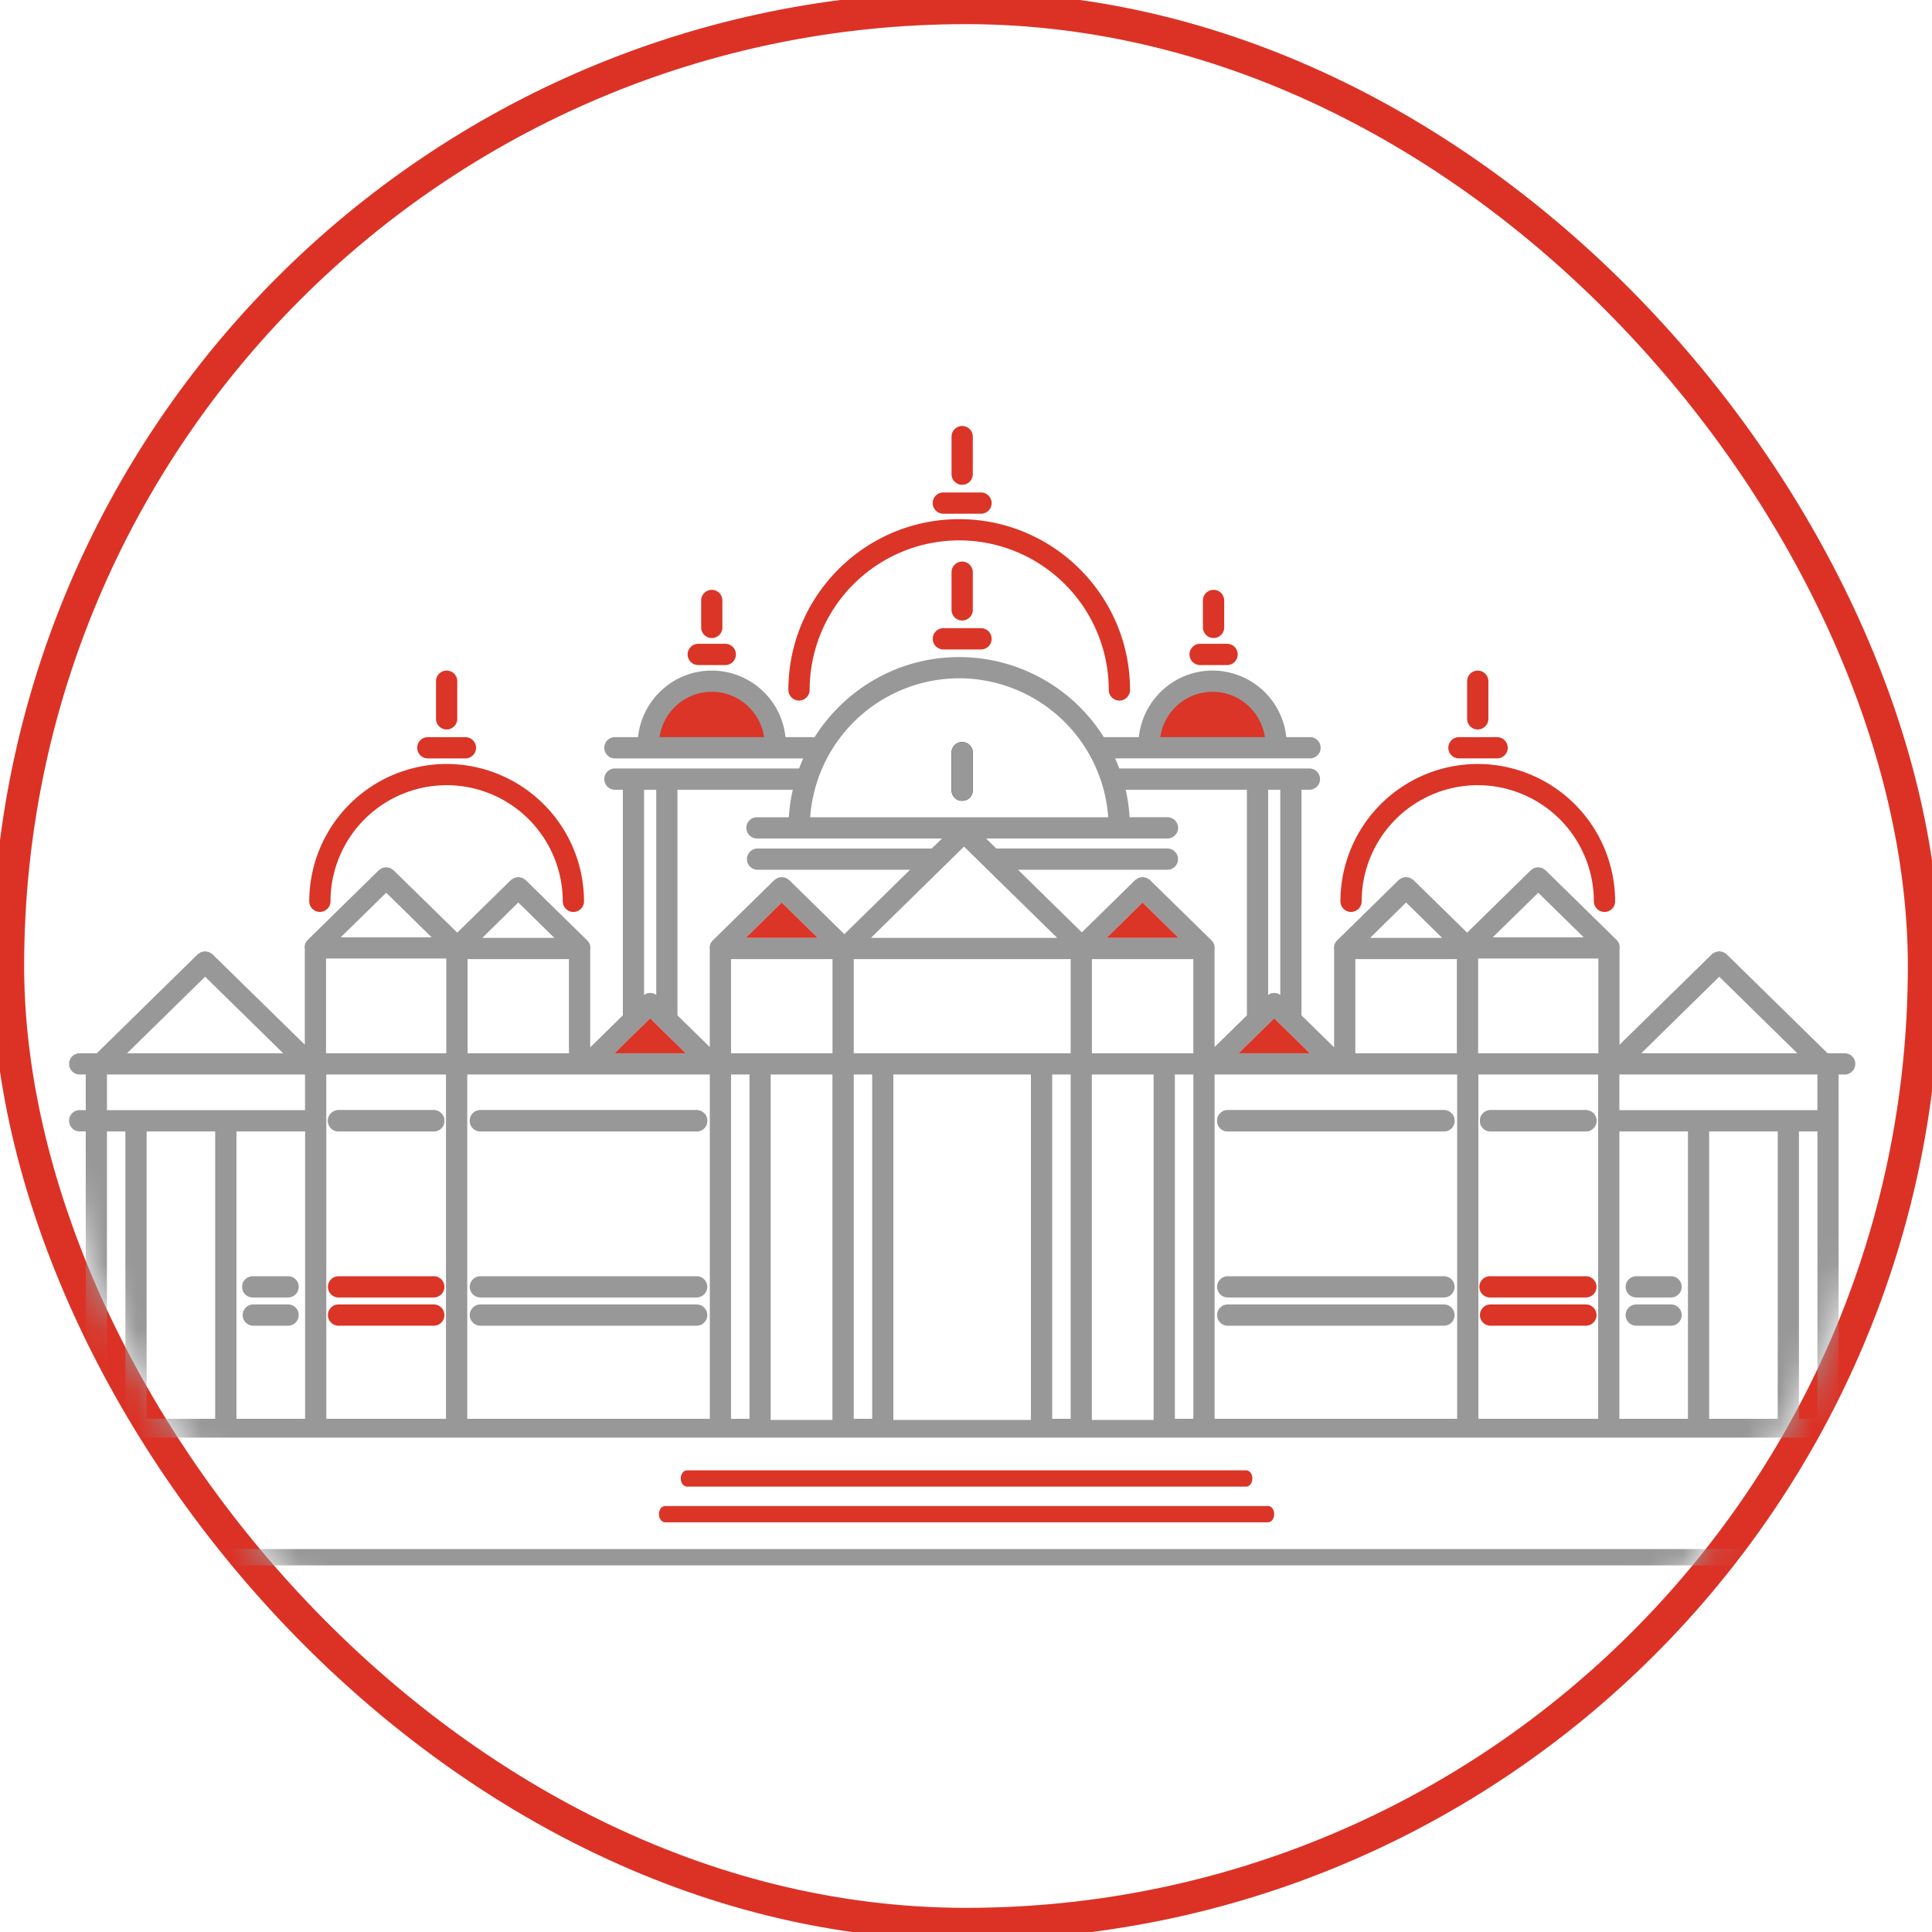 <svg xmlns="http://www.w3.org/2000/svg" xmlns:xlink="http://www.w3.org/1999/xlink" width="60" height="60">
    <svg xmlns="http://www.w3.org/2000/svg" xmlns:xlink="http://www.w3.org/1999/xlink" width="60" height="60" id="gandhinagar-withcloud"><defs><rect id="gandhinagar-withcloud-a" width="58.5" height="58.5" x="0" y="0" rx="29.25"/></defs><g transform="translate(.75 .75)" fill="none" fill-rule="evenodd"><mask id="gandhinagar-withcloud-b" fill="#fff"><use xlink:href="#gandhinagar-withcloud-a"/></mask><rect width="59.5" height="59.5" x="-.5" y="-.5" stroke="#DC3226" rx="29.75"/><g mask="url(#gandhinagar-withcloud-b)"><path fill="#989899" d="M5.62 29.583l2.425 2.378h-4.85l2.425-2.378zm14.01-5.807v6.376l-.013-.01c-.018-.012-.033-.025-.05-.034-.023-.008-.045-.008-.065-.013-.022-.004-.041-.01-.061-.01-.02 0-.04.006-.06.01-.021.005-.043.005-.063.013-.02.01-.035.022-.053.033-.004.005-.009.007-.013.011v-6.376h.378zm4.118.854h-.99a.33.33 0 10.001.66h5.746l-.32.312h-5.426a.33.33 0 000 .659h4.753l-2.04 2-1.713-1.68c-.018-.015-.038-.024-.057-.037-.018-.01-.031-.024-.049-.03-.022-.01-.046-.011-.068-.016-.02-.002-.037-.009-.057-.009-.022 0-.042.007-.064.011-.02.005-.04.005-.06.014-.017.006-.032.02-.05.03-.02.013-.04.022-.057.038l-1.914 1.876a.321.321 0 00-.09.277v3.032l-1.004-.984v-7.007h3.582a5.094 5.094 0 00-.123.854zm5.29-4.315a4.649 4.649 0 014.629 4.315h-9.256a4.648 4.648 0 014.628-4.315zm8.935 3.46v7.008l-1.004.984v-3.034a.32.32 0 00-.09-.275l-1.914-1.876c-.017-.018-.04-.027-.06-.04-.015-.009-.03-.022-.045-.028-.022-.01-.046-.011-.068-.016-.02-.002-.038-.009-.058-.009-.022 0-.041.007-.063.011-.02.005-.042.005-.06.014-.02.006-.033.02-.05.03-.02.013-.04.022-.057.038l-1.657 1.623-1.982-1.944h4.64c.18 0 .33-.147.33-.33 0-.18-.15-.33-.33-.33h-5.314l-.318-.311h5.634c.18 0 .33-.15.33-.33 0-.182-.15-.33-.33-.33h-1.176a5.199 5.199 0 00-.123-.854h3.766zm1.037 0v6.377a.05.05 0 00-.015-.01c-.017-.012-.03-.025-.048-.034-.022-.008-.044-.008-.066-.013-.02-.004-.04-.01-.06-.01-.02 0-.04.006-.059.01-.022.005-.044.005-.064.013-.017.007-.033.022-.048.031l-.017.011v-6.374h.377zm11.21 8.186l2.423-2.378 2.424 2.378h-4.848zM33.158 43.347h1.918V32.62h-1.918v10.727zm-6.164 0h4.272V32.62h-4.272v10.727zm-3.81 0h1.918V32.62h-1.918v10.727zm-19.38-.035h2.129v-8.925h-2.13v8.925zm-1.233 0h.573v-8.925h-.573v8.925zm11.197-11.351h3.151v-2.925h-3.148v2.925zm-4.385 2.096V32.62H13.1v10.692H9.384v-9.255zm-.01-2.096h3.736v-2.943H9.375v2.943zM6.594 43.312h2.131v-8.925H6.593v8.925zm7.168 0h7.532V32.62h-7.533v10.692zm27.58-11.351h3.152v-2.925h-3.153v2.925zm13.776 11.351h.574v-8.925h-.574v8.925zm-5.577 0h2.13v-8.925h-2.13v8.925zm-4.38 0h3.721V32.62h-3.72v10.692zm-.006-11.351h3.734v-2.943h-3.734v2.943zM36.97 43.312h7.533V32.62H36.97v10.692zm-1.233 0h.574V32.62h-.574v10.692zM33.16 31.961h3.15v-2.925h-3.15v2.925zm-1.233 11.351h.574V32.62h-.574v10.692zm-5.26-11.351h-.903v-2.925h6.737v2.925h-5.834zm-.903 11.351h.573V32.62h-.573v10.692zm-2.907-11.351h-.904v-2.925h3.151v2.925h-2.247zm-.904 11.351h.574V32.62h-.574v10.692zm30.377 0h2.129v-8.925h-2.13v8.925zm-2.789-9.585h6.15V32.62h-6.15v1.107zm-2.52-6.752l1.413 1.384h-2.826l1.413-1.384zm-4.103.303l1.119 1.099H41.8l1.118-1.099zm-4.096 3.597l1.108 1.086h-2.215l1.107-1.086zm-4.087-3.597l1.119 1.099h-2.237l1.118-1.099zm-6.18-1.114l.634-.622.635.622v.002l2.257 2.21h-5.783l2.256-2.212zm-5.026 1.114l1.118 1.099H22.41l1.119-1.099zm-4.087 3.597l1.107 1.086h-2.215l1.108-1.086zm-4.096-3.597l1.12 1.099h-2.238l1.118-1.099zm-4.102-.303l1.412 1.384H9.831l1.413-1.384zm-8.673 6.752h6.152V32.62H2.572v1.107zm53.778 0V32.62h.189a.33.33 0 000-.66h-.53l-3.135-3.073c-.02-.018-.042-.029-.064-.042-.016-.009-.027-.02-.044-.026a.2.2 0 00-.073-.016c-.017-.004-.033-.01-.05-.01-.022 0-.042.008-.064.012-.022.005-.042.005-.061.014-.018.006-.031.02-.049.03-.02.011-.04.02-.057.038l-2.865 2.808v-2.971a.32.32 0 00-.09-.283l-2.206-2.163c-.018-.017-.04-.026-.06-.04-.015-.01-.03-.023-.046-.03-.022-.009-.046-.009-.068-.013-.02-.005-.037-.011-.057-.011-.022 0-.042.006-.064.01-.02.005-.04.005-.06.014-.017.007-.032.022-.05.03-.02.014-.04.023-.057.04l-1.975 1.936-1.666-1.632c-.017-.016-.04-.025-.06-.038-.015-.01-.03-.024-.048-.03-.022-.01-.044-.011-.066-.016-.02-.002-.037-.009-.057-.009-.022 0-.044.007-.063.011-.022.005-.042.005-.062.014-.017.006-.033.02-.048.03-.02.013-.042.022-.057.038l-1.914 1.876a.317.317 0 00-.09.28v3.038l-1.013-.993v-7.007h.246a.33.33 0 000-.66h-5.904a5.057 5.057 0 00-.13-.314h6.035a.33.33 0 100-.659h-.719a2.305 2.305 0 00-2.29-2.068c-1.188 0-2.17.908-2.289 2.068H33.53a5.306 5.306 0 00-4.491-2.487c-1.89 0-3.551.995-4.491 2.487h-.904a2.305 2.305 0 00-2.29-2.068c-1.188 0-2.17.908-2.289 2.068h-.718a.33.33 0 100 .66h5.849c-.046.102-.09.206-.13.313h-5.72a.33.33 0 10.001.66h.246v7.007l-1.013.993v-3.039a.316.316 0 00-.09-.279l-1.914-1.876c-.016-.018-.038-.027-.057-.038-.018-.01-.031-.024-.049-.03-.022-.01-.046-.011-.068-.016-.02-.002-.037-.009-.057-.009-.02 0-.042.007-.062.011-.022.005-.041.005-.061.014-.018.006-.033.021-.05.032-.018.011-.04.02-.058.036l-1.663 1.632-1.978-1.936c-.017-.017-.04-.026-.06-.04-.014-.01-.03-.023-.045-.03-.022-.009-.046-.009-.068-.013-.02-.005-.038-.011-.057-.011-.022 0-.042.006-.064.01-.02.005-.04.005-.06.014-.02.007-.035.022-.05.033-.02.011-.04.02-.057.037l-2.206 2.163a.315.315 0 00-.09.283v2.97l-2.865-2.806c-.02-.018-.041-.029-.063-.042-.016-.009-.029-.022-.044-.026-.024-.011-.049-.011-.073-.016-.017-.004-.033-.01-.05-.01-.022 0-.044.008-.066.012-.02.005-.04.005-.06.011-.017.01-.032.022-.05.033-.018.013-.04.022-.057.038L2.255 31.96h-.531a.329.329 0 100 .659h.189v1.107h-.19a.33.33 0 10.001.66h.189v9.51H56.35v-10.17z"/><path fill="#DA3527" d="M38.821 30.875l1.108 1.086h-2.215l1.107-1.086zm-4.087-3.597l1.119 1.099h-2.237l1.118-1.099zm-11.206 0l1.118 1.099h-2.237l1.119-1.099zm-4.087 3.597l1.107 1.086h-2.215l1.108-1.086zm1.914-10.14c.826 0 1.51.613 1.624 1.408h-3.246a1.642 1.642 0 011.622-1.409zm15.553 0c.826 0 1.51.613 1.623 1.408h-3.247a1.643 1.643 0 011.624-1.409z"/><path fill="#989899" d="M13.84 34.057c0 .182.15.33.33.33h6.715a.33.33 0 000-.66h-6.716c-.18 0-.33.148-.33.33m-1.118-.33H9.764a.33.33 0 100 .66h2.957a.33.33 0 100-.66m31.372 0h-6.715a.33.33 0 100 .66h6.715a.33.33 0 000-.66m4.408 0h-2.96a.33.33 0 000 .66h2.96c.18 0 .33-.148.33-.33 0-.182-.15-.33-.33-.33"/><path fill="#3E1521" d="M29.131 24.12c.183 0 .33-.147.33-.329v-1.167a.33.33 0 10-.66 0v1.167c0 .182.148.33.33.33"/><path fill="#989899" d="M13.84 34.057c0 .182.15.33.33.33h6.715a.33.33 0 000-.66h-6.716c-.18 0-.33.148-.33.33m-1.118-.33H9.764a.33.33 0 100 .66h2.957a.33.33 0 100-.66m8.164 5.158h-6.716c-.18 0-.33.147-.33.33 0 .182.15.329.33.329h6.716a.33.33 0 100-.66"/><path fill="#DA3527" d="M12.721 38.885H9.764a.329.329 0 100 .659h2.957a.33.33 0 100-.66"/><path fill="#989899" d="M20.885 39.761h-6.716c-.18 0-.33.148-.33.33 0 .182.15.33.33.33h6.716a.33.33 0 000-.66"/><path fill="#DA3527" d="M12.721 39.761H9.764a.33.33 0 100 .66h2.957a.33.33 0 100-.66"/><path fill="#989899" d="M8.197 38.885H7.116a.33.33 0 100 .659h1.081a.33.33 0 100-.66m0 .877H7.116a.33.33 0 000 .66h1.081a.33.33 0 000-.66"/><path fill="#DA3527" d="M23.734 20.677c0 .18.15.33.33.33.182 0 .33-.15.33-.33a4.65 4.65 0 014.645-4.645 4.65 4.65 0 014.645 4.645c0 .18.147.33.33.33.18 0 .33-.15.33-.33 0-2.924-2.38-5.304-5.305-5.304s-5.305 2.38-5.305 5.304M8.854 27.24a.33.33 0 10.66 0 3.61 3.61 0 013.607-3.605 3.61 3.61 0 013.606 3.606.33.33 0 10.66 0 4.272 4.272 0 00-4.266-4.265 4.271 4.271 0 00-4.267 4.265"/><path fill="#989899" d="M29.131 24.12c.183 0 .33-.147.33-.329v-1.167a.33.33 0 10-.66 0v1.167c0 .182.148.33.33.33"/><path fill="#DA3527" d="M13.451 21.574v-1.17c0-.18-.15-.329-.33-.329-.182 0-.33.15-.33.33v1.169a.33.33 0 00.66 0m-1.244.899c0 .182.147.33.33.33h1.167a.33.33 0 000-.66h-1.167a.329.329 0 00-.33.33m9.477-3.738v-.837a.329.329 0 10-.659 0v.837a.33.33 0 10.66 0m-1.08.839c0 .183.15.33.33.33h.84a.33.33 0 00-.001-.66h-.839c-.18 0-.33.148-.33.33m16.333-.51c.183 0 .33-.147.33-.33v-.836a.329.329 0 00-.33-.33c-.18 0-.33.147-.33.33v.837c0 .182.15.33.33.33m-.417.839h.837a.33.33 0 100-.66h-.837a.33.33 0 100 .66m-7.06-1.714v-1.17a.33.33 0 00-.66.001v1.169a.33.33 0 00.66 0m-1.244.899c0 .182.147.33.33.33h1.169a.33.33 0 000-.66h-1.17a.329.329 0 00-.329.33m.914-4.784c.183 0 .33-.147.33-.33V12.81a.33.33 0 10-.66 0v1.166c0 .183.148.33.33.33m-.584.898h1.169a.33.33 0 100-.66h-1.17a.33.33 0 10.001.66"/><path fill="#989899" d="M44.093 33.727h-6.715a.33.33 0 100 .66h6.715a.33.33 0 000-.66m4.408 0h-2.96a.33.33 0 000 .66h2.96c.18 0 .33-.148.33-.33 0-.182-.15-.33-.33-.33m-4.408 5.158h-6.715a.329.329 0 100 .659h6.715a.33.33 0 100-.66"/><path fill="#DA3527" d="M48.501 38.885h-2.96a.33.33 0 100 .659h2.96c.18 0 .33-.147.33-.33 0-.182-.15-.33-.33-.33"/><path fill="#989899" d="M44.093 39.761h-6.715a.33.33 0 100 .66h6.715a.33.33 0 000-.66"/><path fill="#DA3527" d="M48.501 39.761h-2.96a.33.33 0 000 .66h2.96c.18 0 .33-.148.33-.33 0-.182-.15-.33-.33-.33"/><path fill="#989899" d="M51.146 38.885h-1.08a.329.329 0 100 .659h1.08a.33.33 0 100-.66m0 .877h-1.08a.33.33 0 100 .66h1.08a.33.33 0 100-.66"/><path fill="#DA3527" d="M41.208 27.57c.18 0 .33-.147.33-.33a3.609 3.609 0 013.605-3.605 3.61 3.61 0 013.606 3.606.33.33 0 10.66 0 4.272 4.272 0 00-4.266-4.265 4.27 4.27 0 00-4.265 4.265c0 .182.147.33.33.33m3.935-5.668c.18 0 .33-.147.33-.33v-1.167c0-.18-.15-.33-.33-.33-.182 0-.33.15-.33.33v1.169c0 .182.148.33.33.33m-.584.897h1.167a.33.33 0 100-.659h-1.167a.33.33 0 100 .66"/><g><path fill="#DA3527" d="M20.582 44.913c-.105 0-.19.113-.19.252 0 .14.085.253.19.253h17.372c.104 0 .189-.113.189-.253s-.085-.252-.19-.252h-17.37m-.679 1.108c-.105 0-.19.112-.19.252 0 .138.085.253.19.253h18.728c.105 0 .19-.115.19-.253 0-.14-.085-.252-.19-.252H19.903"/></g><path fill="#989899" d="M59.434 47.865H-1.363c-.076 0-.137-.115-.137-.254 0-.14.061-.254.137-.254h60.797c.076 0 .137.113.137.254 0 .139-.061.254-.137.254"/></g></g></svg>
</svg>